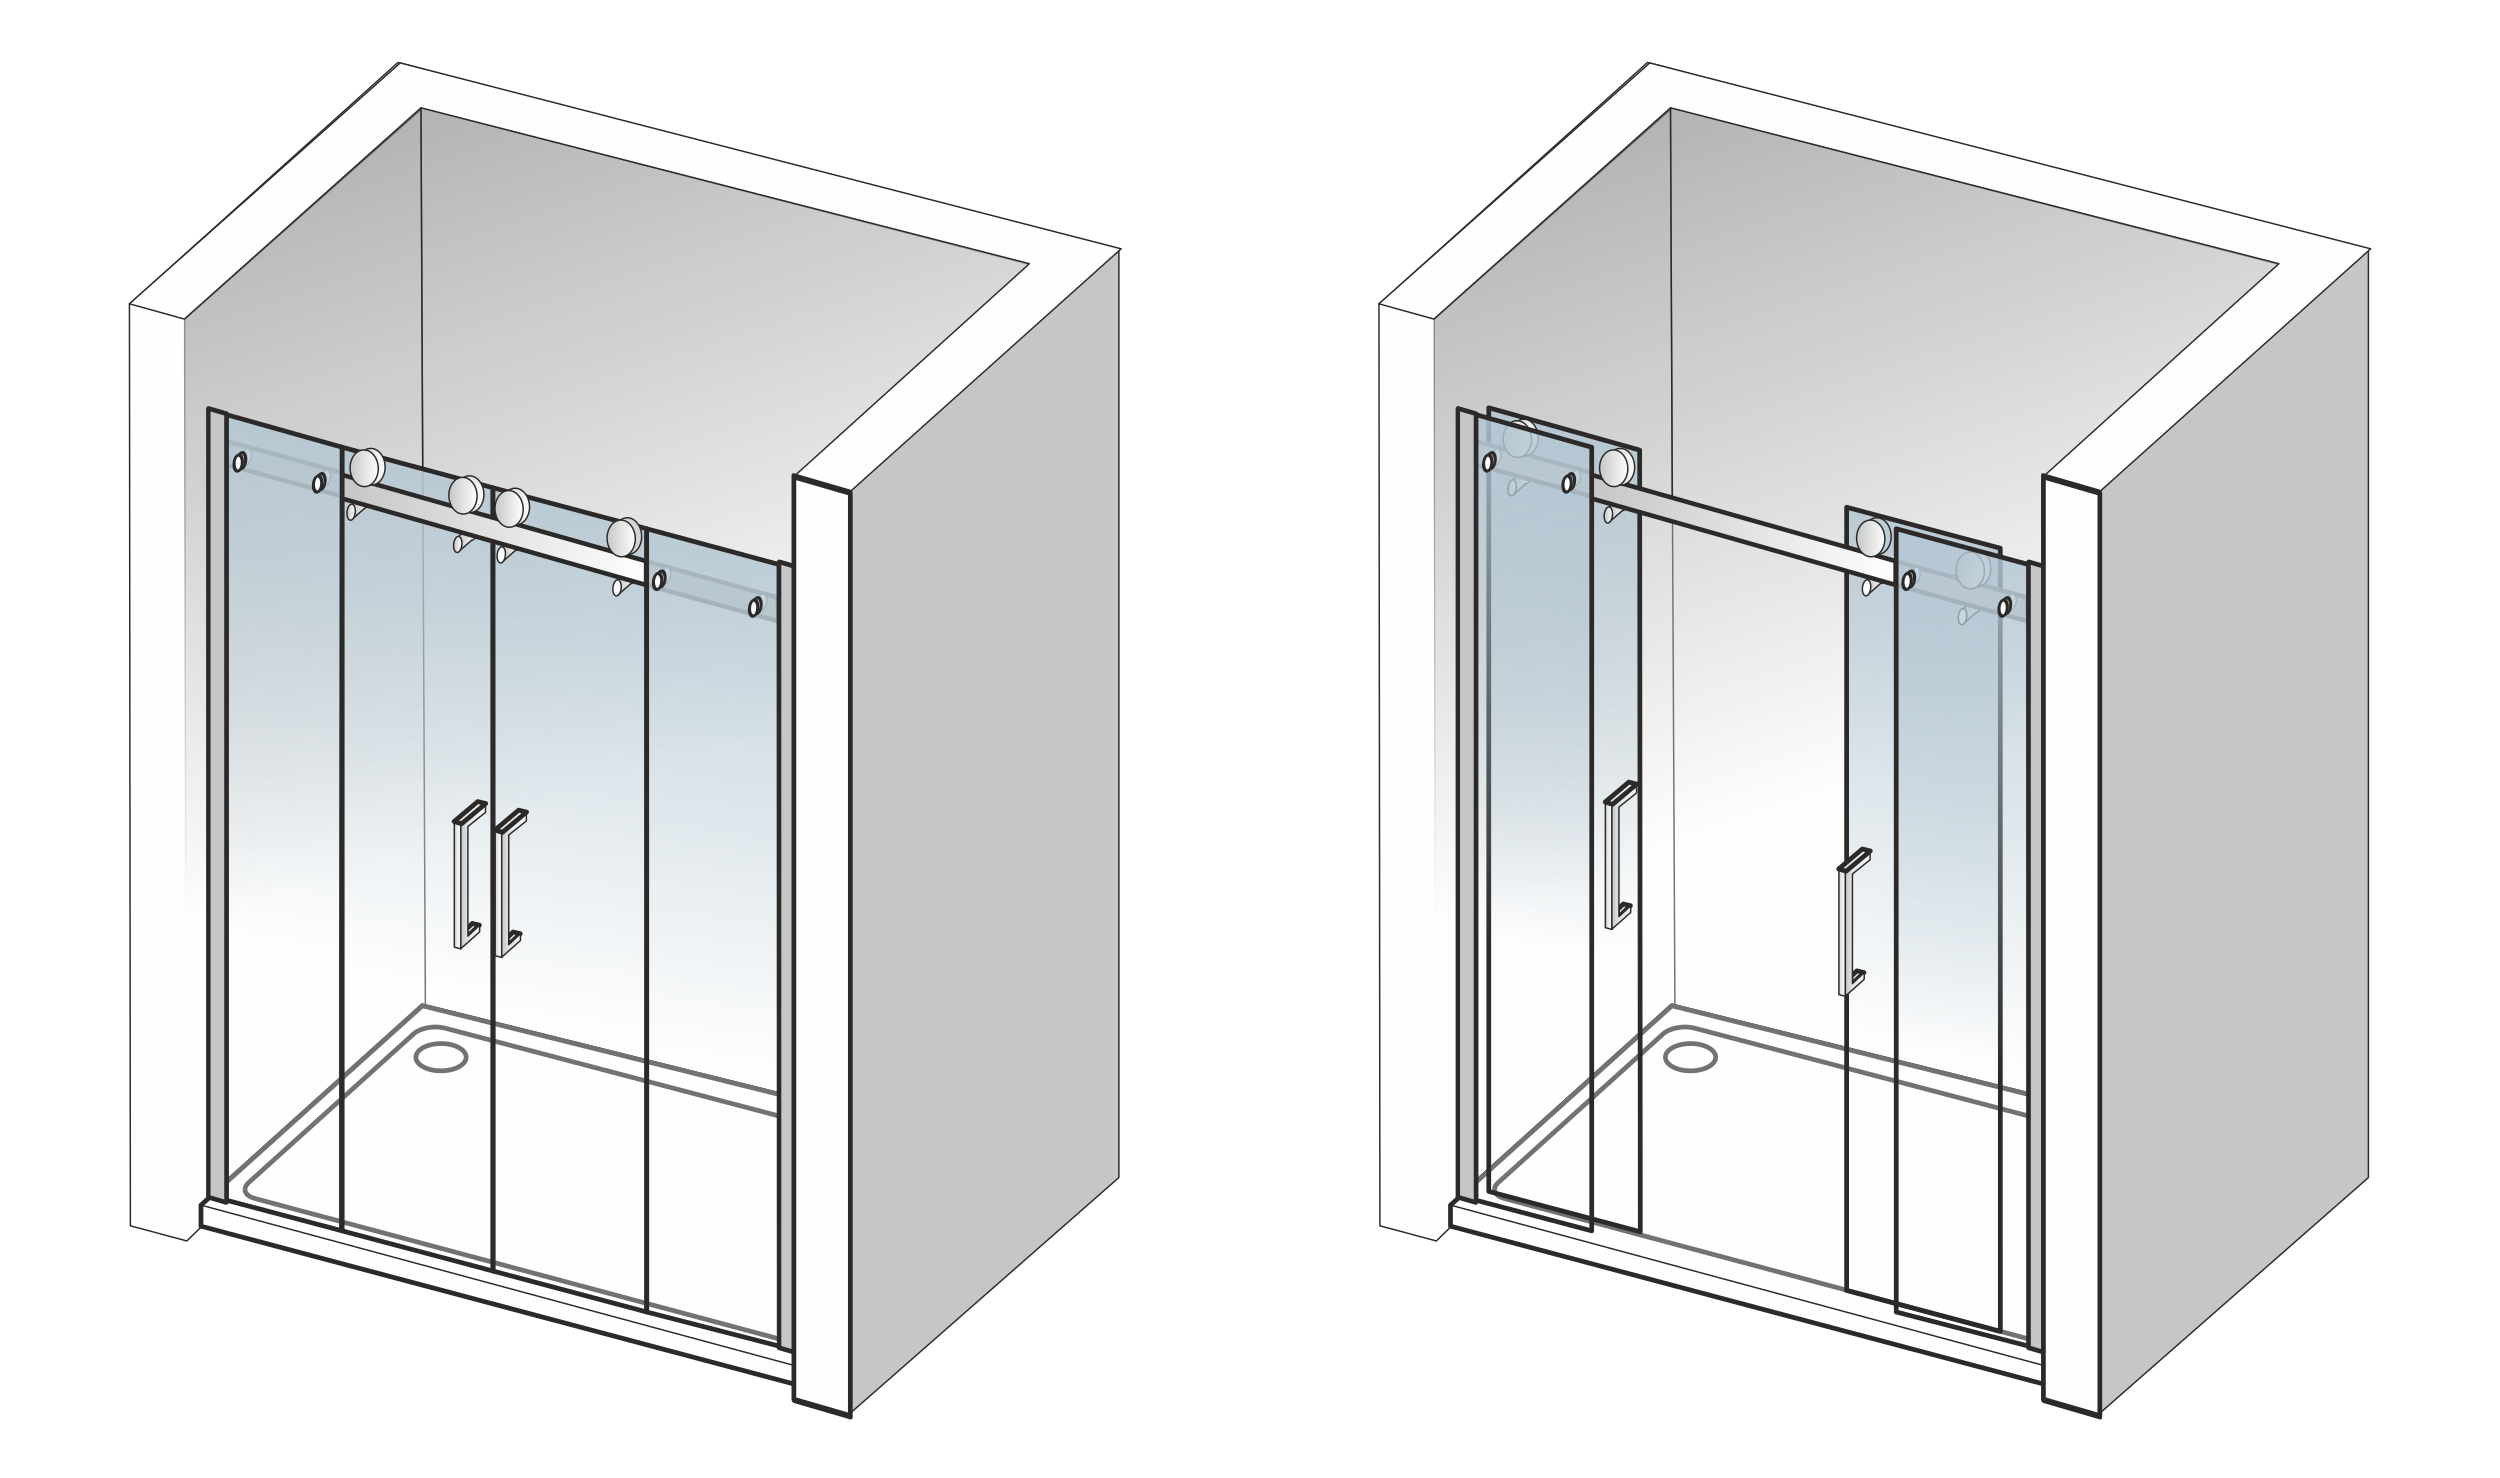 <svg xmlns="http://www.w3.org/2000/svg" xmlns:xlink="http://www.w3.org/1999/xlink" xmlns:v="https://vecta.io/nano" width="2000" height="1182" viewBox="0 0 2000 1182.45" fill-rule="evenodd"><style><![CDATA[.AW{stroke-miterlimit:22.926}.AX{stroke-linejoin:round}.AY{stroke-width:1.18}.AZ{fill-rule:nonzero}.Aa{stroke:#2b2a29}.Ab{fill:none}.Ac{fill:#2b2a29}.Ad{fill:#fefefe}.Ae{stroke-width:3.79}.Af{fill:#c5c6c6}.Ag{stroke-linecap:round}.Ah{fill:#b4c7d3}.Ai{stroke:#727271}.Aj{fill:#727271}]]></style><defs><mask id="A"><linearGradient id="B" x1="113.59" y1="-7.16" x2="340.15" y2="680.43" xlink:href="#AR"><stop offset="0" stop-color="#fff"></stop><stop offset="1" stop-opacity="0" stop-color="#fff"></stop></linearGradient><path d="M146.69 85.84h676.5v907.63h-676.5z" fill="url(#B)"></path></mask><mask id="C"><linearGradient id="D" x1="290.13" y1="292.42" x2="228.41" y2="779.24" xlink:href="#AR"><stop offset="0" stop-color="#fff"></stop><stop offset="1" stop-opacity="0" stop-color="#fff"></stop></linearGradient><path d="M272.89 357.78h121.28v659.44H272.89z" fill="url(#D)"></path></mask><mask id="E"><linearGradient id="F" x1="410.8" y1="324.91" x2="349.9" y2="812.06" xlink:href="#AR"><stop offset="0" stop-color="#fff"></stop><stop offset="1" stop-opacity="0" stop-color="#fff"></stop></linearGradient><path d="M394.17 390.39h123.02V1050H394.17z" fill="url(#F)"></path></mask><mask id="G"><linearGradient id="H" x1="209.62" y1="269.67" x2="131.2" y2="746.76" xlink:href="#AR"><stop offset="0" stop-color="#fff"></stop><stop offset="1" stop-opacity="0" stop-color="#fff"></stop></linearGradient><path d="M180.82 331.83h92.67v653.23h-92.67z" fill="url(#H)"></path></mask><mask id="I"><linearGradient id="J" x1="539.77" y1="359.42" x2="470.7" y2="840.19" xlink:href="#AR"><stop offset="0" stop-color="#fff"></stop><stop offset="1" stop-opacity="0" stop-color="#fff"></stop></linearGradient><path d="M517.16 423.17h106.17v654.18H517.16z" fill="url(#J)"></path></mask><mask id="K"><linearGradient id="L" x1="1113.58" y1="-7.16" x2="1340.15" y2="680.43" xlink:href="#AR"><stop offset="0" stop-color="#fff"></stop><stop offset="1" stop-opacity="0" stop-color="#fff"></stop></linearGradient><path d="M1146.68 85.84h676.5v907.63h-676.5z" fill="url(#L)"></path></mask><mask id="M"><linearGradient id="N" x1="1494.11" y1="340.47" x2="1433.2" y2="827.62" xlink:href="#AR"><stop offset="0" stop-color="#fff"></stop><stop offset="1" stop-opacity="0" stop-color="#fff"></stop></linearGradient><path d="M1477.48 405.95h123.02v659.6h-123.02z" fill="url(#N)"></path></mask><mask id="O"><linearGradient id="P" x1="1208.32" y1="260.99" x2="1146.59" y2="747.8" xlink:href="#AR"><stop offset="0" stop-color="#fff"></stop><stop offset="1" stop-opacity="0" stop-color="#fff"></stop></linearGradient><path d="M1191.08 326.34h121.28v659.44h-121.28z" fill="url(#P)"></path></mask><mask id="Q"><linearGradient id="R" x1="1209.61" y1="269.67" x2="1131.19" y2="746.76" xlink:href="#AR"><stop offset="0" stop-color="#fff"></stop><stop offset="1" stop-opacity="0" stop-color="#fff"></stop></linearGradient><path d="M1180.81 331.83h92.67v653.23h-92.67z" fill="url(#R)"></path></mask><mask id="S"><linearGradient id="T" x1="1539.77" y1="359.42" x2="1470.69" y2="840.19" xlink:href="#AR"><stop offset="0" stop-color="#fff"></stop><stop offset="1" stop-opacity="0" stop-color="#fff"></stop></linearGradient><path d="M1517.16 423.17h106.16v654.18h-106.16z" fill="url(#T)"></path></mask><linearGradient id="U" x1="485.45" y1="430.91" x2="508.08" y2="430.91" xlink:href="#AR"><stop offset="0" stop-color="#c5c6c6"></stop><stop offset="1" stop-color="#fefefe"></stop></linearGradient><linearGradient id="V" x1="1480.64" y1="781.51" x2="1491.33" y2="781.51" xlink:href="#AR"><stop offset="0" stop-color="#c5c6c6"></stop><stop offset=".271" stop-color="#e1e2e2"></stop><stop offset="1" stop-color="#fefefe"></stop></linearGradient><linearGradient id="W" xlink:href="#V" x1="395.75" y1="657.17" x2="421.04" y2="657.17"></linearGradient><linearGradient id="X" xlink:href="#U" x1="364.26" y1="395.49" x2="386.9" y2="395.49"></linearGradient><linearGradient id="Y" xlink:href="#U" x1="279.76" y1="374.76" x2="302.39" y2="374.76"></linearGradient><linearGradient id="Z" xlink:href="#V" x1="363.07" y1="650.31" x2="388.36" y2="650.31"></linearGradient><linearGradient id="a" xlink:href="#V" x1="1293.75" y1="727.97" x2="1304.45" y2="727.97"></linearGradient><linearGradient id="b" xlink:href="#U" x1="1570.6" y1="487.84" x2="1585.36" y2="487.84"></linearGradient><linearGradient id="c" xlink:href="#U" x1="277.31" y1="409.91" x2="284.01" y2="409.91"></linearGradient><linearGradient id="d" xlink:href="#U" x1="285.22" y1="373.54" x2="307.85" y2="373.54"></linearGradient><linearGradient id="e" x1="490.09" y1="470.45" x2="496.79" y2="470.45" xlink:href="#AR"><stop offset="0" stop-color="#fefefe"></stop></linearGradient><linearGradient id="f" xlink:href="#U" x1="281.05" y1="404.31" x2="295.81" y2="404.31"></linearGradient><linearGradient id="g" xlink:href="#V" x1="1284.4" y1="693.31" x2="1289.67" y2="693.31"></linearGradient><linearGradient id="h" xlink:href="#e" x1="1566.86" y1="493.44" x2="1573.56" y2="493.44"></linearGradient><linearGradient id="i" xlink:href="#e"></linearGradient><linearGradient id="j" xlink:href="#U" x1="1285.21" y1="373.54" x2="1307.85" y2="373.54"></linearGradient><linearGradient id="k" xlink:href="#U" x1="1283.44" y1="412.15" x2="1290.14" y2="412.15"></linearGradient><linearGradient id="l" xlink:href="#U" x1="400.79" y1="405.41" x2="423.42" y2="405.41"></linearGradient><linearGradient id="m" xlink:href="#e" x1="397.45" y1="444.1" x2="404.15" y2="444.1"></linearGradient><linearGradient id="n" xlink:href="#U" x1="0.001%" y1="50%" x2="100.002%" y2="50%"></linearGradient><linearGradient id="o" xlink:href="#V" x1="1471.14" y1="688.29" x2="1496.42" y2="688.29"></linearGradient><linearGradient id="p" xlink:href="#V" x1="1476.5" y1="739.46" x2="1496.26" y2="739.46"></linearGradient><linearGradient id="q" xlink:href="#U" x1="1210.15" y1="384.83" x2="1224.91" y2="384.83"></linearGradient><linearGradient id="r" xlink:href="#V" x1="1471.29" y1="746.85" x2="1476.56" y2="746.85"></linearGradient><linearGradient id="s" xlink:href="#U" x1="362.63" y1="435.74" x2="369.33" y2="435.74"></linearGradient><linearGradient id="t" xlink:href="#U" x1="1279.75" y1="374.76" x2="1302.39" y2="374.76"></linearGradient><linearGradient id="u" xlink:href="#V" x1="372.57" y1="743.53" x2="383.27" y2="743.53"></linearGradient><linearGradient id="v" xlink:href="#U" x1="1206.41" y1="390.43" x2="1213.11" y2="390.43"></linearGradient><linearGradient id="w" xlink:href="#U" x1="493.83" y1="464.86" x2="508.59" y2="464.86"></linearGradient><linearGradient id="x" xlink:href="#U" x1="401.19" y1="438.51" x2="415.95" y2="438.51"></linearGradient><linearGradient id="y" xlink:href="#U" x1="1273.7" y1="424.11" x2="1516.51" y2="424.11"></linearGradient><linearGradient id="z" xlink:href="#V" x1="401.11" y1="708.35" x2="420.88" y2="708.35"></linearGradient><linearGradient id="AA" xlink:href="#V" x1="1289.62" y1="685.93" x2="1309.38" y2="685.93"></linearGradient><linearGradient id="AB" xlink:href="#V" x1="368.43" y1="701.49" x2="388.2" y2="701.49"></linearGradient><linearGradient id="AC" xlink:href="#V" x1="1284.26" y1="634.75" x2="1309.54" y2="634.75"></linearGradient><linearGradient id="AD" xlink:href="#U" x1="1570.2" y1="454.74" x2="1592.83" y2="454.74"></linearGradient><linearGradient id="AE" xlink:href="#U" x1="1485.44" x2="1508.08"></linearGradient><linearGradient id="AF" xlink:href="#U" x1="366.37" y1="430.14" x2="381.13" y2="430.14"></linearGradient><linearGradient id="AG" xlink:href="#V" x1="363.22" y1="708.87" x2="368.49" y2="708.87"></linearGradient><linearGradient id="AH" xlink:href="#U" x1="273.71" y1="424.11" x2="516.52" y2="424.11"></linearGradient><linearGradient id="AI" xlink:href="#V" x1="405.25" y1="750.39" x2="415.95" y2="750.39"></linearGradient><linearGradient id="AJ" xlink:href="#U" x1="1208.05" y1="350.18" x2="1230.68" y2="350.18"></linearGradient><linearGradient id="AK" xlink:href="#U" x1="1565.11" y1="456.61" x2="1587.75" y2="456.61"></linearGradient><linearGradient id="AL" xlink:href="#U" x1="395.7" y1="407.28" x2="418.34" y2="407.28"></linearGradient><linearGradient id="AM" xlink:href="#V" x1="395.9" y1="715.73" x2="401.17" y2="715.73"></linearGradient><linearGradient id="AN" xlink:href="#U" x1="1493.83" y1="464.86" x2="1508.59" y2="464.86"></linearGradient><path id="AO" d="M412.6 427.88c1.85-.52 3.35 1.9 3.35 5.41s-1.5 6.79-3.35 7.31c-.23.06-.45.09-.67.06l-10.74 9.42v-12.15l9.43-8.27c.56-.93 1.24-1.57 1.98-1.78z"></path><path id="AP" d="M493.44 464.09c1.85-.52 3.35 1.9 3.35 5.42 0 3.51-1.5 6.78-3.35 7.3-1.85.53-3.35-1.9-3.35-5.41s1.5-6.79 3.35-7.31z"></path><path id="AQ" d="M375.58 380.82c6.25.17 11.32 6.87 11.32 14.97s-5.07 14.54-11.32 14.37c-6.25-.16-11.32-6.86-11.32-14.96s5.07-14.54 11.32-14.38z"></path><linearGradient id="AR" gradientUnits="userSpaceOnUse"></linearGradient></defs><path d="M0 0h2000v1182.45H0z" fill="#fff"></path><g class="AW AX AY Aa"><path d="M103.21 243.42l.75 737.62 45.2 12.11L340.78 805.7 825.8 927.8l1.89-742.26L318.09 50z" class="Ad"></path><path d="M148.7 992.88l-1.42-737.41L337.69 86.43 822.6 211.51l-12.91 737.33L328.4 821.42z" fill="#9d9e9e" mask="url(#A)"></path></g><path d="M336.52 86.29l3.63 737.8" class="AW AX AY Ab Ag Ai"></path><path d="M337.65 804.93L160.47 964.47v16.87l500.25 133.12 162.76-162.01 2.33-26.15z" class="Ad"></path><path d="M159.2 963.06l177.18-159.54 2.54 2.82-177.18 159.53-3.17-1.4.63-1.41zm2.54 2.81c-.78.7-1.98.64-2.68-.13-.7-.78-.64-1.98.14-2.68l2.54 2.81zm-3.17 15.47v-16.87h3.8v16.87l-2.39 1.83-1.41-1.83zm3.8 0a1.9 1.9 0 0 1-1.9 1.9c-1.04 0-1.9-.85-1.9-1.9h3.8zm497.86 134.95L159.98 983.17l.98-3.66 500.25 133.12.85 3.17-1.83.49zm.98-3.66c1.01.27 1.61 1.31 1.34 2.32s-1.31 1.61-2.32 1.34l.98-3.66zM824.82 953.8l-162.76 162-2.68-2.68 162.76-162.01 3.23 1.51-.55 1.18zm-2.68-2.69c.75-.74 1.95-.74 2.69.01.73.74.73 1.94-.01 2.68l-2.68-2.69zm5.56-24.65l-2.33 26.16-3.78-.33 2.33-26.16 2.35-1.68 1.43 2.01zm-3.78-.33a1.89 1.89 0 0 1 2.06-1.72c1.04.09 1.81 1.01 1.72 2.05l-3.78-.33zM338.11 803.09l488.16 121.36-.92 3.69L337.2 806.77l-.82-3.25 1.73-.43zm-.91 3.68a1.9 1.9 0 0 1-1.39-2.3c.25-1.02 1.28-1.64 2.3-1.38l-.91 3.68z" class="AZ Ac"></path><path d="M337.65 804.93L168.63 957.12l460.19 122.62V877.32z" class="Ad"></path><path d="M628.82 877.32l-291.17-72.39-169.02 152.19" class="AW AX Ab Ae Ag Ai"></path><path d="M374.57 846.09h-3.78 0l-.02-.38-.05-.39-.09-.38-.13-.38-.16-.38-.2-.39-.24-.39-.29-.38-.32-.4-.37-.38-.41-.39-.45-.38-.48-.37-.53-.36-.56-.35-.6-.34-.63-.33-.67-.31-.7-.3-.73-.28-.75-.27-.79-.24-.81-.23-.84-.2-.85-.18-.88-.17-.91-.13-.92-.12-.93-.09-.96-.07-.97-.04-.98-.01v-3.79l1.08.01 1.08.05 1.05.07 1.05.1 1.02.13 1.01.15.99.18.97.21.94.23.92.26.9.28.88.3.85.33.82.35.79.37.77.4.73.42.7.44.67.46.63.48.6.51.56.53.52.55.48.57.44.6.39.63.34.65.28.67.23.69.17.71.1.73.04.74h0zm0 0c0 1.05-.85 1.9-1.89 1.9a1.89 1.89 0 0 1-1.89-1.9h3.78zm-22 12.8v-3.79h0l.98-.02.97-.04.96-.06.93-.09.92-.12.91-.14.88-.16.85-.18.84-.21.81-.22.79-.25.76-.26.72-.28.7-.3.67-.31.63-.33.6-.34.56-.35.53-.36.48-.37.45-.38.41-.39.36-.39.33-.39.29-.39.24-.38.2-.39.16-.38.13-.39.09-.38.05-.38.02-.38h3.78l-.04.74-.1.72-.17.72-.22.69-.29.67-.34.65-.39.62-.44.6-.48.58-.52.55-.56.53-.6.51-.63.48-.67.46-.7.44-.73.42-.77.4-.79.37-.82.35-.85.33-.88.3-.9.28-.92.26-.94.23-.97.21-.99.18-1.01.15-1.02.13-1.05.1-1.05.07-1.08.05-1.08.01h0zm0 0a1.89 1.89 0 1 1 0-3.79v3.79zm-22-12.8h3.78 0l.01.38.06.38.09.38.12.39.17.38.2.39.24.39.28.38.33.39.37.39.4.39.45.38.49.37.52.36.57.35.59.34.64.33.67.31.69.3.73.28.76.26.78.25.81.22.84.21.86.18.88.16.9.14.92.12.94.09.95.06.97.04.99.02v3.79l-1.09-.01-1.07-.05-1.06-.07-1.04-.1-1.03-.13-1-.15-.99-.18-.97-.21-.95-.23-.92-.26-.9-.28-.87-.3-.85-.33-.82-.35-.79-.37-.77-.4-.73-.42-.71-.44-.66-.46-.64-.48-.6-.51-.56-.53-.52-.55-.48-.58-.44-.6-.39-.62-.34-.65-.28-.67-.23-.69-.17-.72-.1-.72-.03-.74h0zm0 0a1.89 1.89 0 0 1 1.89-1.9c1.04 0 1.89.85 1.89 1.9h-3.78zm22-12.8v3.79h0l-.99.01-.97.04-.95.07-.94.09-.92.12-.9.13-.88.17-.86.18-.84.2-.81.23-.78.24-.76.27-.73.28-.7.3-.66.31-.64.33-.59.34-.57.35-.52.36-.49.37-.45.38-.4.39-.37.38-.33.4-.28.38-.24.39-.2.39-.17.38-.12.38-.09.38-.06.39-.01.38h-3.78l.03-.74.1-.73.17-.71.23-.69.28-.67.34-.65.39-.62.44-.61.48-.57.52-.55.56-.53.6-.51.64-.48.67-.47.7-.43.73-.42.76-.4.8-.37.82-.35.84-.33.88-.3.9-.28.92-.26.95-.23.97-.21.99-.18 1-.15 1.03-.13 1.04-.1 1.06-.07 1.07-.05 1.09-.01h0zm0 0c1.04 0 1.89.85 1.89 1.89 0 1.05-.85 1.9-1.89 1.9v-3.79z" class="AZ Aj"></path><path d="M515.51 448.89l106.06 29.16 1.01 19.2-106.06-29.16z" class="Af"></path><path d="M620.78 479.71l-106.06-29.16 1.59-3.32 106.06 29.16.84 1.11-2.43 2.21zm1.59-3.32c.79.22 1.07 1.14.63 2.05-.44.92-1.43 1.49-2.22 1.27l1.59-3.32zm-1.42 21.41l-1.01-19.2 3.27-1.1 1 19.2-2.42 2.21-.84-1.11zm3.26-1.1c.05.89-.64 1.86-1.54 2.17-.9.3-1.67-.18-1.72-1.07l3.26-1.1zm-106.9-30.27l106.07 29.16-1.59 3.32-106.07-29.16-.84-1.11 2.43-2.21zm-1.59 3.32c-.79-.21-1.07-1.13-.63-2.05s1.44-1.49 2.22-1.27l-1.59 3.32zm1.42-21.41l1.01 19.2-3.27 1.1-1-19.2 2.43-2.21.83 1.11zm-3.26 1.1c-.05-.89.65-1.86 1.55-2.16s1.67.17 1.71 1.06l-3.26 1.1z" class="AZ Aj"></path><path d="M178.72 352.41l94.67 25.89 1 19.2-94.66-25.9z" class="Af"></path><path d="M272.59 379.96l-94.66-25.89 1.59-3.32 94.66 25.89.84 1.11-2.43 2.21zm1.59-3.32c.79.22 1.07 1.14.64 2.05-.44.92-1.44 1.49-2.23 1.27l1.59-3.32zm-1.42 21.41l-1.01-19.2 3.27-1.1 1 19.2-2.42 2.21-.84-1.11zm3.26-1.1c.05.89-.64 1.86-1.54 2.16-.9.31-1.67-.17-1.72-1.06l3.26-1.1zm-95.5-27.01l94.67 25.9-1.59 3.32-94.67-25.9-.83-1.11 2.42-2.21zm-1.59 3.32c-.78-.21-1.07-1.13-.63-2.05.44-.91 1.43-1.48 2.22-1.27l-1.59 3.32zm1.43-21.4l1 19.19-3.26 1.1-1.01-19.19 2.43-2.21.84 1.11zm-3.27 1.1c-.05-.9.65-1.87 1.55-2.17s1.67.18 1.72 1.07l-3.27 1.1z" class="AZ Aj"></path><g class="AW AX"><g class="Ai"><path d="M533.15 453.79c1.29-.36 3.35 1.9 3.35 5.41 0 3.52-2.31 7.02-3.35 7.31-1.97.56-5.26 4.17-7.17 5.88v-12.16l5.19-4.66c.56-.92.68-1.41 1.98-1.78z" class="AY Ad"></path><path d="M198.47 946.57L330.68 827.4c5.34-4.81 16.62-6.81 24.95-4.59l424.13 111.56c8.33 2.22 10.41 7.67 5.36 12.68l-124.33 123.32c-5.05 5.02-16.65 6.83-24.95 4.59L203.83 959.24c-8.3-2.22-10.47-7.62-5.36-12.67z" class="Ab Ae"></path><path d="M610 475.12c1.29-.36 3.35 1.9 3.35 5.42 0 3.51-2.31 7.01-3.35 7.31-1.97.55-5.26 4.16-7.17 5.87v-12.15l5.19-4.66c.56-.93.69-1.42 1.98-1.79zm-348.97-99.28c1.3-.37 3.35 1.9 3.35 5.41 0 3.52-2.31 7.02-3.35 7.31-1.96.56-5.26 4.17-7.17 5.88v-12.16l5.2-4.66c.55-.93.68-1.41 1.97-1.78zm-63.52-16.78c1.29-.37 3.35 1.9 3.35 5.41s-2.31 7.01-3.35 7.31c-1.97.55-5.26 4.16-7.17 5.87V365.5l5.19-4.66c.56-.93.69-1.42 1.98-1.78z" class="AY Ad"></path></g><g class="Aa AY"><path d="M160.47 964.47l517.32 139.85 163.17-163.06" class="Ab Ag"></path><path d="M677.62 1133.16L895.07 942.4V199.6L677.62 390.37z" class="Af"></path><path d="M679.47 393.94l-44.38-12.71 188.36-170.18L336.52 86.29 147.14 255.36l-43.99-12.23L319.9 50.37l576.95 148.77z" class="Ad"></path></g></g><path d="M272.89 984.94V357.78l121.28 32.61v626.83z" mask="url(#C)" class="Ah"></path><path d="M272.89 984.94V357.78l121.28 32.61v626.83z" class="AW AX Aa Ab Ae"></path><path d="M394.17 1017.22V390.39l122.99 32.78.03 626.83z" mask="url(#E)" class="Ah"></path><path d="M394.17 1017.22V390.39l122.99 32.78.03 626.83z" class="AW AX Aa Ab Ae"></path><path d="M180.82 960.55V331.83l92.67 26.11v627.12z" mask="url(#G)" class="Ah"></path><path d="M180.82 960.55V331.83l92.67 26.11v627.12z" class="AW AX Aa Ab Ae"></path><path d="M517.19 1050l-.03-626.83 105.95 28.62.22 625.56z" mask="url(#I)" class="Ah"></path><g class="AX Aa"><path d="M517.19 1050l-.03-626.83 105.95 28.62.22 625.56z" class="AW Ab Ae"></path><g class="AY"><g class="Ad"><ellipse transform="matrix(2.143 -.606 0 2.143 192.93 368.697)" rx="1.56" ry="2.97"></ellipse><ellipse transform="matrix(2.143 -.606 0 2.143 190.263 370.578)" rx="1.56" ry="2.97"></ellipse><ellipse transform="matrix(2.143 -.606 0 2.143 256.454 385.48)" rx="1.56" ry="2.97"></ellipse><ellipse transform="matrix(2.143 -.606 0 2.143 253.787 387.362)" rx="1.56" ry="2.97"></ellipse><ellipse transform="matrix(2.143 -.606 0 2.143 528.569 463.432)" rx="1.56" ry="2.97"></ellipse><ellipse transform="matrix(2.143 -.606 0 2.143 525.902 465.314)" rx="1.56" ry="2.97"></ellipse><ellipse transform="matrix(2.143 -.606 0 2.143 605.42 484.765)" rx="1.56" ry="2.97"></ellipse><ellipse transform="matrix(2.143 -.606 0 2.143 602.753 486.646)" rx="1.56" ry="2.97"></ellipse></g><path d="M336.52 86.29l1.42 288.92" class="AW Ab Ag"></path></g></g><path d="M180.82 331.07l-14.48-4.23v631.27l14.52 4.27z" class="Af"></path><path d="M165.7 328.61l-1.13-1.58 2.41-1.95 14.48 4.23-1.29 3.52-14.47-4.22zm1.28-3.53l-1.28 3.53c-.92-.27-1.37-1.28-1.01-2.25.35-.98 1.38-1.55 2.29-1.28zm1.14 632.84l-2.43 1.95-1.12-1.57V327.03l3.55-.38v631.27zm-3.55.38l3.55-.38c0 1.01-.8 1.91-1.78 2.01s-1.77-.63-1.77-1.63zm16.93 2.31l1.13 1.58-2.42 1.95-14.52-4.27 1.3-3.52 14.51 4.26zm-1.29 3.53l1.29-3.53c.91.27 1.37 1.28 1.01 2.25-.36.98-1.39 1.55-2.3 1.28zm-1.17-632.88l2.42-1.95 1.13 1.57.04 631.31-3.55.38-.04-631.31zm3.55-.38l-3.55.38c0-1.01.8-1.91 1.78-2.01s1.77.63 1.77 1.63z" class="AZ Ac"></path><path d="M637.58 453.85l-14.47-4.23v629.01l14.51 4.27z" class="Af"></path><path d="M622.47 451.38l-1.14-1.57 2.42-1.96 14.48 4.23-1.29 3.53-14.47-4.23zm1.28-3.53l-1.28 3.53c-.92-.27-1.37-1.27-1.02-2.25.36-.97 1.39-1.54 2.3-1.28zm1.13 630.59l-2.42 1.95-1.13-1.57V449.81l3.55-.38v629.01zm-3.55.38l3.55-.38c0 1-.79 1.9-1.77 2.01-.98.1-1.78-.63-1.78-1.63zm16.94 2.31l1.13 1.58-2.42 1.95-14.52-4.27 1.29-3.53 14.52 4.27zm-1.29 3.53l1.29-3.53c.91.27 1.36 1.28 1.01 2.25-.36.98-1.39 1.55-2.3 1.28zm-1.17-630.62l2.42-1.96 1.13 1.58.04 629.05-3.55.37-.04-629.04zm3.55-.38l-3.55.38c0-1.01.79-1.91 1.77-2.01.99-.1 1.78.62 1.78 1.63z" class="AZ Ac"></path><g class="AW AX AY Aa"><path d="M377.78 419.51c1.85-.52 3.35 1.9 3.35 5.42 0 3.51-1.5 6.78-3.35 7.3-.23.07-.45.09-.67.07l-10.75 9.42v-12.16l9.44-8.27c.55-.92 1.24-1.57 1.98-1.78z" fill="url(#AF)"></path><path d="M365.98 429.38c1.85-.53 3.35 1.9 3.35 5.41 0 3.52-1.5 6.79-3.35 7.31s-3.35-1.9-3.35-5.41c0-3.52 1.5-6.79 3.35-7.31z" fill="url(#s)"></path><path d="M292.46 393.68c1.85-.52 3.35 1.9 3.35 5.41 0 3.52-1.5 6.79-3.35 7.31-.23.07-.45.09-.67.07l-10.74 9.41v-12.15l9.43-8.27c.56-.92 1.24-1.57 1.98-1.78z" fill="url(#f)"></path><path d="M280.66 403.55c1.85-.53 3.35 1.9 3.35 5.41s-1.5 6.79-3.35 7.31-3.35-1.9-3.35-5.42c0-3.51 1.5-6.78 3.35-7.3z" fill="url(#c)"></path><path d="M505.24 454.23c1.85-.53 3.35 1.9 3.35 5.41s-1.5 6.79-3.35 7.31a1.93 1.93 0 0 1-.67.06l-10.74 9.42v-12.15l9.44-8.27c.55-.93 1.23-1.57 1.97-1.78z" fill="url(#w)"></path><use xlink:href="#AO" fill="url(#x)"></use><use xlink:href="#AP" fill="url(#e)"></use></g><path d="M273.71 380.13l242.81 68.88v19.08l-242.81-69.04z" fill="url(#AH)"></path><path d="M515.7 450.68l-242.81-68.89 1.63-3.33 242.81 68.89.83 1.19-2.46 2.14zm1.63-3.33c.79.22 1.06 1.15.61 2.07s-1.45 1.48-2.24 1.26l1.63-3.33zm-2.45 21.22v-19.08l3.28-.95v19.08l-2.46 2.14-.82-1.19zm3.28-.95c0 .91-.74 1.86-1.64 2.12-.91.26-1.64-.26-1.64-1.17l3.28-.95zm-243.64-70.24l242.81 69.05-1.63 3.33-242.81-69.05-.82-1.19 2.45-2.14zm-1.63 3.33c-.78-.22-1.06-1.15-.61-2.07s1.46-1.48 2.24-1.26l-1.63 3.33zm2.46-21.06v18.92l-3.28.95V380.6l2.45-2.14.83 1.19zm-3.28.95c0-.91.73-1.86 1.64-2.12.9-.26 1.64.26 1.64 1.17l-3.28.95z" class="AZ Ac"></path><g class="AW AX AY Aa"><path d="M400.8 437.74c1.85-.52 3.35 1.9 3.35 5.42 0 3.51-1.5 6.78-3.35 7.31-1.85.52-3.35-1.91-3.35-5.42s1.5-6.78 3.35-7.31z" fill="url(#m)"></path><path d="M296.53 358.87c6.25.16 11.32 6.86 11.32 14.96 0 8.11-5.07 14.54-11.32 14.38s-11.31-6.87-11.31-14.97 5.06-14.54 11.31-14.37z" fill="url(#d)"></path><path d="M291.07 360.09c6.26.16 11.32 6.86 11.32 14.96 0 8.11-5.06 14.54-11.32 14.38-6.25-.16-11.31-6.87-11.31-14.97s5.06-14.53 11.31-14.37z" fill="url(#Y)"></path><path d="M412.1 390.74c6.26.16 11.32 6.86 11.32 14.97 0 8.1-5.06 14.54-11.32 14.37-6.25-.16-11.31-6.86-11.31-14.96 0-8.11 5.06-14.54 11.31-14.38z" fill="url(#l)"></path><path d="M407.02 392.61c6.25.16 11.31 6.86 11.31 14.96 0 8.11-5.06 14.54-11.31 14.38s-11.32-6.86-11.32-14.97c0-8.1 5.07-14.54 11.32-14.37z" fill="url(#AL)"></path><use xlink:href="#AQ" fill="url(#X)"></use><use xlink:href="#AQ" x="-5.46" y="1.22" fill="url(#X)"></use><path d="M501.85 414.37c6.25.16 11.32 6.86 11.32 14.97 0 8.1-5.07 14.53-11.32 14.37s-11.32-6.86-11.32-14.97c0-8.1 5.07-14.53 11.32-14.37z" fill="url(#n)"></path><path d="M496.76 416.24c6.25.16 11.32 6.86 11.32 14.96s-5.07 14.54-11.32 14.38c-6.25-.17-11.31-6.87-11.31-14.97s5.06-14.54 11.31-14.37z" fill="url(#U)"></path></g><path d="M405.96 756.83l9.99-9.58-5.68-1.36-5.02 4.8z" fill="url(#AI)"></path><path d="M417.26 748.61l-9.99 9.59-2.62-2.74 9.98-9.58 1.76-.48.87 3.21zm-2.63-2.73a1.9 1.9 0 0 1 2.69.05c.72.75.7 1.96-.06 2.68l-2.63-2.73zm-3.92-1.84l5.68 1.36-.89 3.69-5.68-1.35-.87-3.22 1.76-.48zm-.89 3.7a1.89 1.89 0 0 1-1.4-2.29c.24-1.02 1.27-1.65 2.29-1.41l-.89 3.7zm-5.88 1.58l5.01-4.8 2.63 2.74-5.02 4.81-3.2-1.15.58-1.6zm2.62 2.75c-.76.72-1.96.7-2.68-.06a1.9 1.9 0 0 1 .06-2.69l2.62 2.75zm-2.48 4.99l-.72-6.14 3.78-.45.71 6.14-.58 1.59-3.19-1.14zm3.77-.45a1.91 1.91 0 0 1-1.67 2.11 1.89 1.89 0 0 1-2.1-1.66l3.77-.45z" class="AZ Ac"></path><g class="AW AX AY Aa"><path d="M395.9 665.21l5.27 1.39v99.66l-5.27-1.38z" fill="url(#AM)"></path><path d="M401.11 666.6l19.77-15.95v6.3l-14.12 11.39v87.73l9.4-8.82v5.43l-15.05 13.37z" fill="url(#z)"></path></g><path d="M401.66 666.13l19.38-16.19-6.36-1.57-18.93 15.91z" fill="url(#W)"></path><path d="M422.25 651.39l-19.37 16.2-2.43-2.92 19.37-16.19 1.68-.39.75 3.3zm-2.43-2.91c.81-.68 2.01-.57 2.68.24.67.8.56 2-.25 2.67l-2.43-2.91zm-4.68-1.96l6.36 1.57-.92 3.69-6.36-1.57-.76-3.3 1.68-.39zm-.92 3.69a1.9 1.9 0 0 1-1.39-2.3c.26-1.02 1.29-1.64 2.31-1.39l-.92 3.69zm-19.68 12.61l18.92-15.91 2.44 2.91-18.93 15.91-1.79.36-.64-3.27zm2.43 2.91a1.88 1.88 0 0 1-2.67-.23c-.68-.8-.57-2 .24-2.68l2.43 2.91zm4.12 2.22l-5.91-1.86 1.15-3.63 5.9 1.85.65 3.28-1.79.36zm1.14-3.64c1 .32 1.56 1.39 1.24 2.39-.31 1-1.38 1.56-2.38 1.25l1.14-3.64z" class="AZ Ac"></path><path d="M373.28 749.97l9.99-9.59-5.68-1.35-5.02 4.8z" fill="url(#u)"></path><path d="M384.58 741.75l-9.99 9.59-2.62-2.74 9.98-9.59 1.76-.48.87 3.22zm-2.63-2.74a1.91 1.91 0 0 1 2.69.06c.72.75.7 1.96-.06 2.68l-2.63-2.74zm-3.92-1.83l5.68 1.35-.89 3.7-5.68-1.35-.87-3.22 1.76-.48zm-.89 3.7c-1.02-.25-1.65-1.27-1.4-2.29.24-1.02 1.27-1.65 2.29-1.41l-.89 3.7zm-5.88 1.58l5.01-4.8 2.63 2.74-5.02 4.8-3.2-1.15.58-1.59zm2.62 2.74c-.76.73-1.96.7-2.68-.05a1.9 1.9 0 0 1 .06-2.69l2.62 2.74zm-2.48 4.99l-.72-6.14 3.78-.44.71 6.14-.58 1.59-3.19-1.15zm3.77-.44c.12 1.04-.63 1.98-1.67 2.11a1.9 1.9 0 0 1-2.1-1.67l3.77-.44z" class="AZ Ac"></path><g class="AW AX AY Aa"><path d="M363.22 658.35l5.27 1.38v99.67l-5.27-1.39z" fill="url(#AG)"></path><path d="M368.43 659.73l19.77-15.94v6.29l-14.12 11.4v87.73l9.4-8.83v5.43l-15.05 13.38z" fill="url(#AB)"></path></g><path d="M368.98 659.27l19.38-16.2-6.36-1.57-18.93 15.92z" fill="url(#Z)"></path><path d="M389.57 644.53l-19.37 16.19-2.43-2.91 19.37-16.19 1.68-.39.75 3.3zm-2.43-2.91a1.9 1.9 0 0 1 2.68.23c.67.81.56 2.01-.25 2.68l-2.43-2.91zm-4.68-1.96l6.36 1.57-.92 3.69-6.36-1.57-.76-3.3 1.68-.39zm-.92 3.69a1.9 1.9 0 0 1-1.39-2.3c.26-1.02 1.29-1.64 2.31-1.39l-.92 3.69zm-19.68 12.61l18.92-15.91 2.44 2.91-18.93 15.91-1.79.36-.64-3.27zm2.43 2.91a1.89 1.89 0 0 1-2.67-.23c-.68-.8-.57-2 .24-2.68l2.43 2.91zm4.12 2.21l-5.91-1.85 1.15-3.63 5.9 1.85.65 3.27-1.79.36zm1.14-3.63a1.9 1.9 0 1 1-1.14 3.63l1.14-3.63z" class="AZ Ac"></path><g class="AW AX AY Aa"><g class="Ad"><path transform="matrix(3.212 .934 0 4.252 634.975 381.22)" d="M0 0h14.06v173.83H0z"></path><path d="M1103.21 243.42l.75 737.62 45.19 12.11 191.63-187.45 485.02 122.1 1.88-742.26L1318.09 50z"></path></g><path d="M1148.69 992.88l-1.42-737.41 190.41-169.04 484.91 125.08-12.9 737.33-481.29-127.42z" fill="#9d9e9e" mask="url(#K)"></path></g><path d="M1336.52 86.29l3.63 737.8" class="AW AX AY Ab Ag Ai"></path><path d="M1337.65 804.93l-177.18 159.54v16.87l500.25 133.12 162.76-162.01 2.32-26.15z" class="Ad"></path><path d="M1159.2 963.06l177.18-159.54 2.54 2.82-177.18 159.53-3.17-1.4.63-1.41zm2.54 2.81c-.78.7-1.98.64-2.68-.13-.7-.78-.64-1.98.14-2.68l2.54 2.81zm-3.17 15.47v-16.87h3.79v16.87l-2.38 1.83-1.41-1.83zm3.79 0c0 1.05-.85 1.9-1.89 1.9a1.9 1.9 0 0 1-1.9-1.9h3.79zm497.87 134.95l-500.25-133.12.97-3.66 500.25 133.12.85 3.17-1.82.49zm.97-3.66c1.02.27 1.62 1.31 1.35 2.32s-1.31 1.61-2.32 1.34l.97-3.66zm163.62-158.83l-162.77 162-2.67-2.68 162.76-162.01 3.23 1.51-.55 1.18zm-2.68-2.69c.74-.74 1.94-.74 2.68.01.74.74.74 1.94 0 2.68l-2.68-2.69zm5.55-24.65l-2.32 26.16-3.78-.33 2.32-26.16 2.35-1.68 1.43 2.01zm-3.78-.33c.1-1.04 1.02-1.82 2.06-1.72 1.04.09 1.82 1.01 1.72 2.05l-3.78-.33zm-485.8-123.04l488.15 121.36-.91 3.69-488.16-121.37-.81-3.25 1.73-.43zm-.92 3.68c-1.02-.25-1.64-1.28-1.38-2.3.25-1.02 1.28-1.64 2.3-1.38l-.92 3.68z" class="AZ Ac"></path><path d="M1337.65 804.93l-169.03 152.19 460.19 122.62V877.32z" class="Ad"></path><path d="M1628.81 877.32l-291.16-72.39-169.03 152.19" class="AW AX Ab Ae Ag Ai"></path><path d="M1374.56 846.09h-3.78 0l-.01-.38-.06-.39-.09-.38-.12-.38-.17-.38-.2-.39-.24-.39-.28-.38-.33-.4-.37-.38-.4-.39-.45-.38-.49-.37-.52-.36-.57-.35-.59-.34-.64-.33-.66-.31-.7-.3-.73-.28-.76-.27-.78-.24-.81-.23-.84-.2-.86-.18-.88-.17-.9-.13-.92-.12-.94-.09-.95-.07-.97-.04-.99-.01v-3.79l1.09.01 1.07.05 1.06.07 1.04.1 1.03.13 1 .15.99.18.97.21.95.23.92.26.9.28.87.3.85.33.82.35.8.37.76.4.73.42.7.44.67.46.64.48.6.51.56.53.52.55.48.57.44.6.39.63.34.65.28.67.23.69.17.71.1.73.03.74h0zm0 0a1.89 1.89 0 0 1-1.89 1.9c-1.04 0-1.89-.85-1.89-1.9h3.78zm-22 12.8v-3.79h0l.99-.02.97-.04.95-.06.94-.09.92-.12.9-.14.88-.16.86-.18.84-.21.81-.22.78-.25.76-.26.73-.28.69-.3.67-.31.64-.33.59-.34.57-.35.52-.36.49-.37.45-.38.4-.39.37-.39.33-.39.28-.39.24-.38.2-.39.17-.38.12-.39.09-.38.06-.38.01-.38h3.78l-.03.74-.1.72-.17.72-.23.69-.28.67-.34.65-.39.62-.44.6-.48.58-.52.55-.56.53-.6.51-.64.48-.66.46-.71.44-.73.42-.76.4-.79.37-.83.35-.85.33-.87.3-.9.28-.92.26-.95.23-.97.21-.99.18-1 .15-1.03.13-1.04.1-1.06.07-1.07.05-1.09.01h0zm0 0c-1.04 0-1.89-.85-1.89-1.89 0-1.05.85-1.9 1.89-1.9v3.79zm-22-12.8h3.78 0l.02.38.05.38.09.38.13.39.16.38.2.39.25.39.28.38.33.39.36.39.41.39.45.38.48.37.53.36.56.35.6.34.63.33.67.31.7.3.73.28.75.26.79.25.81.22.84.21.86.18.87.16.91.14.92.12.93.09.96.06.97.04.98.02v3.79l-1.08-.01-1.08-.05-1.05-.07-1.05-.1-1.02-.13-1.01-.15-.99-.18-.97-.21-.94-.23-.92-.26-.9-.28-.88-.3-.85-.33-.82-.35-.79-.37-.77-.4-.73-.42-.7-.44-.67-.46-.63-.48-.6-.51-.56-.53-.53-.55-.47-.58-.44-.6-.39-.62-.34-.65-.29-.67-.22-.69-.17-.72-.1-.72-.04-.74h0zm0 0c0-1.05.85-1.9 1.89-1.9s1.89.85 1.89 1.9h-3.78zm22-12.8v3.79h0l-.98.01-.97.04-.96.07-.93.09-.92.12-.91.13-.87.17-.86.18-.84.2-.81.23-.79.24-.75.27-.73.28-.7.3-.67.31-.63.33-.6.34-.56.35-.53.36-.48.37-.45.38-.41.39-.37.38-.32.4-.28.38-.25.39-.2.39-.16.38-.13.38-.09.38-.05.39-.02.38h-3.78l.04-.74.1-.73.17-.71.22-.69.29-.67.34-.65.39-.62.44-.61.48-.57.52-.55.56-.53.6-.51.63-.48.67-.47.7-.43.73-.42.77-.4.79-.37.82-.35.85-.33.88-.3.9-.28.92-.26.94-.23.97-.21.99-.18 1.01-.15 1.02-.13 1.05-.1 1.05-.07 1.08-.05 1.08-.01h0zm0 0a1.89 1.89 0 1 1 0 3.79v-3.79z" class="AZ Aj"></path><path d="M1198.46 946.57l132.22-119.17c5.33-4.81 16.62-6.81 24.94-4.59l424.13 111.56c8.33 2.22 10.41 7.67 5.36 12.68l-124.32 123.32c-5.05 5.02-16.65 6.83-24.95 4.59l-432.02-115.72c-8.29-2.22-10.47-7.62-5.36-12.67z" class="AW AX Ab Ae Ai"></path><path d="M1477.48 1032.78V405.95l122.99 32.78.03 626.82z" mask="url(#M)" class="Ah"></path><g class="AW AX Aa"><path d="M1477.48 1032.78V405.95l122.99 32.78.03 626.82z" class="Ab Ae"></path><g class="AY"><path d="M1582.01 477.21c1.85-.52 3.35 1.9 3.35 5.41s-1.5 6.79-3.35 7.31c-.23.07-.45.09-.67.06l-10.74 9.42v-12.15l9.44-8.27c.55-.93 1.23-1.57 1.97-1.78z" fill="url(#b)"></path><path d="M1570.21 487.07c1.85-.52 3.35 1.91 3.35 5.42s-1.5 6.78-3.35 7.31c-1.85.52-3.35-1.9-3.35-5.42 0-3.51 1.5-6.78 3.35-7.31z" fill="url(#h)"></path></g></g><path d="M1515.51 448.89l106.06 29.16 1.01 19.2-106.07-29.16z" class="Af"></path><path d="M1620.77 479.71l-106.06-29.16 1.59-3.32 106.07 29.16.83 1.11-2.43 2.21zm1.6-3.32c.78.22 1.07 1.14.63 2.05-.44.92-1.44 1.49-2.23 1.27l1.6-3.32zm-1.43 21.41l-1-19.2 3.26-1.1 1.01 19.2-2.43 2.21-.84-1.11zm3.27-1.1c.04.89-.65 1.86-1.55 2.17-.9.3-1.67-.18-1.72-1.07l3.27-1.1zm-106.9-30.27l106.06 29.16-1.59 3.32-106.06-29.16-.84-1.11 2.43-2.21zm-1.59 3.32c-.79-.21-1.07-1.13-.64-2.05.44-.92 1.44-1.49 2.23-1.27l-1.59 3.32zm1.42-21.41l1 19.2-3.26 1.1-1.01-19.2 2.43-2.21.84 1.11zm-3.27 1.1c-.04-.89.65-1.86 1.55-2.16s1.67.17 1.72 1.06l-3.27 1.1z" class="AZ Aj"></path><path d="M1191.08 953.5V326.34l120.77 33.86.51 625.58z" mask="url(#O)" class="Ah"></path><g class="AW AX Aa"><path d="M1191.08 953.5V326.34l120.77 33.86.51 625.58z" class="Ab Ae"></path><g class="AY"><path d="M1221.56 374.2c1.85-.52 3.35 1.9 3.35 5.42 0 3.51-1.5 6.78-3.35 7.3-.23.07-.45.09-.67.07l-10.74 9.42v-12.16l9.44-8.27c.55-.92 1.23-1.57 1.97-1.78z" fill="url(#q)"></path><path d="M1209.76 384.07c1.85-.52 3.35 1.9 3.35 5.41 0 3.52-1.5 6.79-3.35 7.31s-3.35-1.9-3.35-5.41c0-3.52 1.5-6.79 3.35-7.31z" fill="url(#v)"></path><path d="M1581.52 440.07c6.25.17 11.31 6.87 11.31 14.97s-5.06 14.54-11.31 14.37c-6.25-.16-11.32-6.86-11.32-14.96s5.07-14.54 11.32-14.38z" fill="url(#AD)"></path><path d="M1576.43 441.94c6.25.16 11.32 6.86 11.32 14.97 0 8.1-5.07 14.53-11.32 14.37s-11.32-6.86-11.32-14.97c0-8.1 5.07-14.53 11.32-14.37z" fill="url(#AK)"></path></g></g><path d="M1178.72 352.41l94.66 25.89 1.01 19.2-94.67-25.9z" class="Af"></path><path d="M1272.59 379.96l-94.67-25.89 1.59-3.32 94.67 25.89.83 1.11-2.42 2.21zm1.59-3.32c.78.22 1.07 1.14.63 2.05-.44.92-1.43 1.49-2.22 1.27l1.59-3.32zm-1.42 21.41l-1.01-19.2 3.26-1.1 1.01 19.2-2.43 2.21-.83-1.11zm3.26-1.1c.05.89-.65 1.86-1.55 2.16-.9.31-1.67-.17-1.71-1.06l3.26-1.1zm-95.5-27.01l94.66 25.9-1.59 3.32-94.66-25.9-.84-1.11 2.43-2.21zm-1.59 3.32c-.79-.21-1.07-1.13-.64-2.05.44-.91 1.44-1.48 2.23-1.27l-1.59 3.32zm1.42-21.4l1.01 19.19-3.27 1.1-1-19.19 2.42-2.21.84 1.11zm-3.26 1.1c-.05-.9.64-1.87 1.54-2.17s1.67.18 1.72 1.07l-3.26 1.1z" class="AZ Aj"></path><g class="AW AX AY"><path d="M1533.14 453.79c1.3-.36 3.35 1.9 3.35 5.41 0 3.52-2.31 7.02-3.35 7.31-1.96.56-5.26 4.17-7.17 5.88v-12.16l5.2-4.66c.55-.92.68-1.41 1.97-1.78zm76.86 21.33c1.29-.36 3.35 1.9 3.35 5.42 0 3.51-2.32 7.01-3.35 7.31-1.97.55-5.27 4.16-7.18 5.87v-12.15l5.2-4.66c.55-.93.68-1.42 1.98-1.79zm-348.97-99.28c1.29-.37 3.35 1.9 3.35 5.41 0 3.52-2.31 7.02-3.35 7.31-1.97.56-5.26 4.17-7.17 5.88v-12.16l5.19-4.66c.56-.93.68-1.41 1.98-1.78zm-63.52-16.78c1.29-.37 3.35 1.9 3.35 5.41s-2.32 7.01-3.35 7.31c-1.97.55-5.27 4.16-7.18 5.87V365.5l5.2-4.66c.55-.93.68-1.42 1.98-1.78z" class="Ad Ai"></path><g class="Aa"><path d="M1160.47 964.47l517.32 139.85 163.16-163.06" class="Ab Ag"></path><path d="M1677.62 1133.16l217.45-190.76V199.6l-217.45 190.77z" class="Af"></path><path d="M1679.47 393.94l-44.39-12.71 188.36-170.18-486.92-124.76-189.39 169.07-43.98-12.23L1319.9 50.37l576.95 148.77z" class="Ad"></path><path d="M1219.37 335.51c6.25.17 11.31 6.87 11.31 14.97s-5.06 14.54-11.31 14.37c-6.26-.16-11.32-6.86-11.32-14.96 0-8.11 5.06-14.54 11.32-14.38z" fill="url(#AJ)"></path><use xlink:href="#AQ" x="838.33" y="-44.09" fill="url(#X)"></use></g></g><path d="M1180.81 960.55V331.83l92.67 26.11v627.12z" mask="url(#Q)" class="Ah"></path><path d="M1180.81 960.55V331.83l92.67 26.11v627.12z" class="AW AX Aa Ab Ae"></path><path d="M1517.19 1050l-.03-626.83 105.94 28.62.22 625.56z" mask="url(#S)" class="Ah"></path><g class="AX Aa"><path d="M1517.19 1050l-.03-626.83 105.94 28.62.22 625.56z" class="AW Ab Ae"></path><g class="AY"><g class="Ad"><ellipse transform="matrix(2.143 -.606 0 2.143 1192.93 368.697)" rx="1.56" ry="2.97"></ellipse><ellipse transform="matrix(2.143 -.606 0 2.143 1190.26 370.578)" rx="1.56" ry="2.97"></ellipse><ellipse transform="matrix(2.143 -.606 0 2.143 1256.45 385.48)" rx="1.56" ry="2.97"></ellipse><ellipse transform="matrix(2.143 -.606 0 2.143 1253.78 387.362)" rx="1.56" ry="2.97"></ellipse><ellipse transform="matrix(2.143 -.606 0 2.143 1528.56 463.432)" rx="1.56" ry="2.97"></ellipse><ellipse transform="matrix(2.143 -.606 0 2.143 1525.9 465.314)" rx="1.56" ry="2.97"></ellipse><ellipse transform="matrix(2.143 -.606 0 2.143 1605.42 484.765)" rx="1.56" ry="2.97"></ellipse><ellipse transform="matrix(2.143 -.606 0 2.143 1602.75 486.646)" rx="1.56" ry="2.97"></ellipse></g><path d="M1336.52 86.29l1.42 312.1" class="AW Ab Ag"></path></g></g><path d="M1180.81 331.07l-14.47-4.23v631.27l14.51 4.27z" class="Af"></path><path d="M1165.69 328.61l-1.13-1.58 2.42-1.95 14.48 4.23-1.29 3.52-14.48-4.22zm1.29-3.53l-1.29 3.53c-.91-.27-1.36-1.28-1.01-2.25.36-.98 1.39-1.55 2.3-1.28zm1.13 632.84l-2.42 1.95-1.13-1.57V327.03l3.55-.38v631.27zm-3.55.38l3.55-.38c0 1.01-.79 1.91-1.77 2.01s-1.78-.63-1.78-1.63zm16.94 2.31l1.13 1.58-2.43 1.95-14.51-4.27 1.29-3.52 14.52 4.26zm-1.3 3.53l1.3-3.53c.91.27 1.36 1.28 1 2.25-.35.98-1.38 1.55-2.3 1.28zm-1.16-632.88l2.42-1.95 1.13 1.57.04 631.31-3.55.38-.04-631.31zm3.55-.38l-3.55.38c0-1.01.79-1.91 1.77-2.01s1.78.63 1.78 1.63z" class="AZ Ac"></path><path d="M1637.58 453.85l-14.48-4.23v629.01l14.52 4.27z" class="Af"></path><path d="M1622.46 451.38l-1.13-1.57 2.42-1.96 14.47 4.23-1.28 3.53-14.48-4.23zm1.29-3.53l-1.29 3.53c-.91-.27-1.37-1.27-1.01-2.25.35-.97 1.38-1.54 2.3-1.28zm1.13 630.59l-2.42 1.95-1.13-1.57V449.81l3.55-.38v629.01zm-3.55.38l3.55-.38c0 1-.8 1.9-1.78 2.01-.98.1-1.77-.63-1.77-1.63zm16.93 2.31l1.13 1.58-2.42 1.95-14.51-4.27 1.29-3.53 14.51 4.27zm-1.29 3.53l1.29-3.53c.92.27 1.37 1.28 1.01 2.25-.35.98-1.38 1.55-2.3 1.28zm-1.17-630.62l2.42-1.96 1.14 1.58.03 629.05-3.55.37-.04-629.04zm3.56-.38l-3.56.38c0-1.01.8-1.91 1.78-2.01s1.78.62 1.78 1.63z" class="AZ Ac"></path><g class="AW AX AY Aa"><use xlink:href="#AO" x="885.99" y="-31.96" fill="url(#x)"></use><path d="M1286.79 405.78c1.85-.52 3.35 1.9 3.35 5.42 0 3.51-1.5 6.78-3.35 7.31-1.85.52-3.35-1.9-3.35-5.42 0-3.51 1.5-6.78 3.35-7.31z" fill="url(#k)"></path><path d="M1505.24 454.23c1.84-.53 3.35 1.9 3.35 5.41s-1.51 6.79-3.35 7.31a1.93 1.93 0 0 1-.67.06l-10.74 9.42v-12.15l9.43-8.27c.55-.93 1.24-1.57 1.98-1.78z" fill="url(#AN)"></path><use xlink:href="#AP" x="1000" fill="url(#i)"></use></g><path d="M1273.7 380.13l242.81 68.88v19.08l-242.81-69.04z" fill="url(#y)"></path><path d="M1515.7 450.68l-242.81-68.89 1.63-3.33 242.81 68.89.82 1.19-2.45 2.14zm1.63-3.33c.78.22 1.06 1.15.61 2.07s-1.45 1.48-2.24 1.26l1.63-3.33zm-2.46 21.22v-19.08l3.28-.95v19.08l-2.45 2.14-.83-1.19zm3.28-.95c0 .91-.73 1.86-1.64 2.12-.9.26-1.64-.26-1.64-1.17l3.28-.95zm-243.63-70.24l242.81 69.05-1.63 3.33-242.81-69.05-.83-1.19 2.46-2.14zm-1.63 3.33c-.79-.22-1.06-1.15-.61-2.07s1.45-1.48 2.24-1.26l-1.63 3.33zm2.45-21.06v18.92l-3.28.95V380.6l2.46-2.14.82 1.19zm-3.28.95c0-.91.74-1.86 1.64-2.12.91-.26 1.64.26 1.64 1.17l-3.28.95z" class="AZ Ac"></path><g class="AW AX AY Aa"><path d="M1296.53 358.87c6.25.16 11.32 6.86 11.32 14.96 0 8.11-5.07 14.54-11.32 14.38s-11.32-6.87-11.32-14.97 5.07-14.54 11.32-14.37z" fill="url(#j)"></path><path d="M1291.07 360.09c6.25.16 11.32 6.86 11.32 14.96 0 8.11-5.07 14.54-11.32 14.38s-11.32-6.87-11.32-14.97 5.07-14.53 11.32-14.37z" fill="url(#t)"></path><path d="M1501.85 414.37c6.25.16 11.31 6.86 11.31 14.97 0 8.1-5.06 14.53-11.31 14.37s-11.32-6.86-11.32-14.97c0-8.1 5.07-14.53 11.32-14.37z" fill="url(#n)"></path><path d="M1496.76 416.24c6.25.16 11.32 6.86 11.32 14.96s-5.07 14.54-11.32 14.38c-6.25-.17-11.32-6.87-11.32-14.97s5.07-14.54 11.32-14.37z" fill="url(#AE)"></path></g><path d="M1481.35 787.95l9.98-9.59-5.68-1.36-5.01 4.81z" fill="url(#V)"></path><path d="M1492.65 779.73l-9.99 9.59-2.63-2.74 9.99-9.59 1.76-.48.87 3.22zm-2.63-2.74c.76-.73 1.96-.7 2.68.05.73.76.7 1.96-.05 2.69l-2.63-2.74zm-3.92-1.84l5.68 1.36-.89 3.7-5.68-1.36-.87-3.22 1.76-.48zm-.89 3.7a1.89 1.89 0 0 1-1.4-2.29c.24-1.02 1.27-1.65 2.29-1.41l-.89 3.7zm-5.89 1.59l5.02-4.81 2.62 2.74-5.01 4.81-3.2-1.15.57-1.59zm2.63 2.74a1.91 1.91 0 0 1-2.69-.06c-.72-.76-.7-1.96.06-2.68l2.63 2.74zm-2.49 4.99l-.71-6.14 3.77-.45.71 6.14-.57 1.6-3.2-1.15zm3.77-.45a1.9 1.9 0 0 1-1.66 2.11c-1.04.13-1.99-.62-2.11-1.66l3.77-.45z" class="AZ Ac"></path><g class="AW AX AY Aa"><path d="M1471.29 696.32l5.27 1.39v99.66l-5.27-1.38z" fill="url(#r)"></path><path d="M1476.5 697.71l19.76-15.95v6.3l-14.12 11.39v87.73l9.4-8.82v5.43l-15.04 13.38z" fill="url(#p)"></path></g><path d="M1477.05 697.24l19.37-16.19-6.36-1.57-18.92 15.91z" fill="url(#o)"></path><path d="M1497.64 682.51l-19.38 16.19-2.43-2.91 19.38-16.2 1.67-.39.76 3.31zm-2.43-2.92c.81-.67 2.01-.57 2.68.24.66.8.56 2-.25 2.68l-2.43-2.92zm-4.69-1.96l6.36 1.57-.92 3.7-6.36-1.57-.76-3.3 1.68-.4zm-.92 3.7c-1.01-.25-1.63-1.28-1.38-2.3a1.91 1.91 0 0 1 2.3-1.4l-.92 3.7zm-19.68 12.61l18.92-15.91 2.44 2.9-18.92 15.92-1.79.36-.65-3.27zm2.44 2.91c-.81.67-2.01.57-2.68-.23a1.91 1.91 0 0 1 .24-2.68l2.44 2.91zm4.11 2.21l-5.9-1.85 1.14-3.63 5.91 1.85.64 3.27-1.79.36zm1.15-3.63a1.9 1.9 0 0 1 1.24 2.38 1.92 1.92 0 0 1-2.39 1.25l1.15-3.63z" class="AZ Ac"></path><path d="M1294.46 734.41l9.99-9.59-5.68-1.35-5.02 4.8z" fill="url(#a)"></path><path d="M1305.76 726.19l-9.98 9.59-2.63-2.74 9.99-9.58 1.75-.48.87 3.21zm-2.62-2.73c.75-.73 1.96-.71 2.68.05.73.75.7 1.96-.06 2.68l-2.62-2.73zm-3.93-1.84l5.68 1.36-.89 3.69-5.68-1.35-.86-3.22 1.75-.48zm-.89 3.7c-1.02-.25-1.64-1.27-1.4-2.29a1.91 1.91 0 0 1 2.29-1.41l-.89 3.7zm-5.88 1.58l5.02-4.8 2.62 2.74-5.02 4.8-3.19-1.14.57-1.6zm2.62 2.74c-.75.73-1.96.7-2.68-.05a1.9 1.9 0 0 1 .06-2.69l2.62 2.74zm-2.48 4.99l-.71-6.13 3.77-.45.71 6.14-.57 1.59-3.2-1.15zm3.77-.44c.12 1.04-.63 1.98-1.67 2.11a1.89 1.89 0 0 1-2.1-1.67l3.77-.44z" class="AZ Ac"></path><g class="AW AX AY Aa"><path d="M1284.4 642.79l5.27 1.39v99.66l-5.27-1.39z" fill="url(#g)"></path><path d="M1289.62 644.18l19.76-15.95v6.3l-14.12 11.39v87.73l9.4-8.82v5.42l-15.04 13.38z" fill="url(#AA)"></path></g><path d="M1290.16 643.71l19.38-16.19-6.36-1.57-18.92 15.91z" fill="url(#AC)"></path><path d="M1310.75 628.97l-19.37 16.2-2.43-2.92 19.38-16.19 1.67-.39.75 3.3zm-2.42-2.91a1.89 1.89 0 0 1 2.67.23c.67.81.56 2.01-.25 2.68l-2.42-2.91zm-4.69-1.96l6.36 1.57-.92 3.69-6.36-1.57-.76-3.3 1.68-.39zm-.92 3.69c-1.02-.25-1.64-1.28-1.38-2.3a1.9 1.9 0 0 1 2.3-1.39l-.92 3.69zm-19.68 12.61l18.92-15.91 2.44 2.91-18.92 15.91-1.8.36-.64-3.27zm2.44 2.91a1.9 1.9 0 0 1-2.68-.23c-.67-.8-.57-2 .24-2.68l2.44 2.91zm4.11 2.21l-5.91-1.85 1.15-3.63 5.91 1.85.64 3.28-1.79.35zm1.15-3.63a1.9 1.9 0 0 1 1.23 2.39 1.89 1.89 0 0 1-2.38 1.24l1.15-3.63z" class="AZ Ac"></path><path transform="matrix(3.212 .934 0 4.252 1634.97 381.22)" d="M0 0h14.06v173.83H0z" class="AW AX AY Aa Ad"></path></svg>